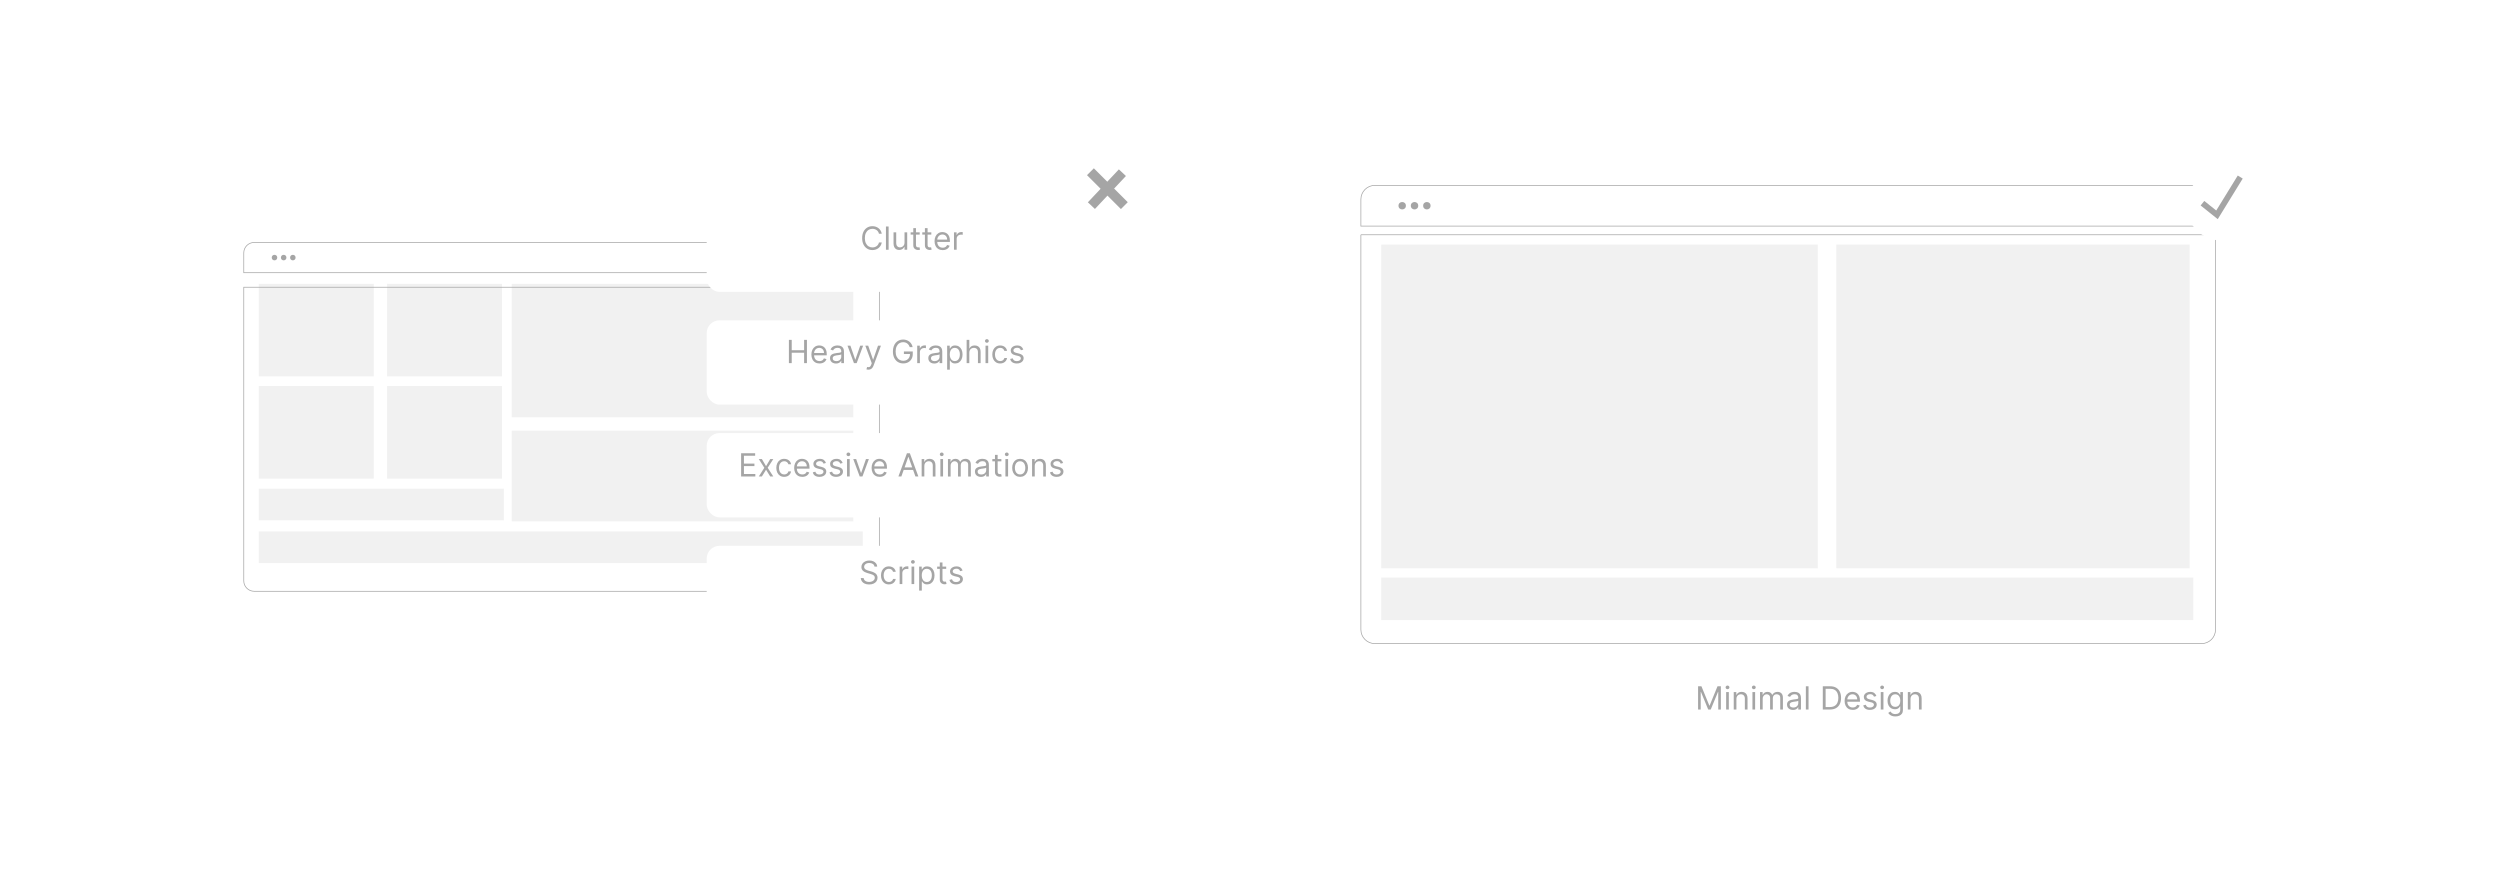 <?xml version="1.0" encoding="UTF-8"?><svg id="Layer_1" xmlns="http://www.w3.org/2000/svg" xmlns:xlink="http://www.w3.org/1999/xlink" viewBox="0 0 860 300"><defs><filter id="drop-shadow-7" x="458.84" y="71.64" width="312.96" height="159.36" filterUnits="userSpaceOnUse"><feOffset dx="0" dy="3"/><feGaussianBlur result="blur" stdDeviation="3"/><feFlood flood-color="#1ea513" flood-opacity=".39"/><feComposite in2="blur" operator="in"/><feComposite in="SourceGraphic"/></filter><filter id="drop-shadow-8" x="71.36" y="86.4" width="243.36" height="129.6" filterUnits="userSpaceOnUse"><feOffset dx="0" dy="5"/><feGaussianBlur result="blur-2" stdDeviation="4"/><feFlood flood-color="#333" flood-opacity=".09"/><feComposite in2="blur-2" operator="in"/><feComposite in="SourceGraphic"/></filter><filter id="drop-shadow-9" x="233.72" y="62.04" width="156" height="48" filterUnits="userSpaceOnUse"><feOffset dx="0" dy="3"/><feGaussianBlur result="blur-3" stdDeviation="3"/><feFlood flood-color="#dd3636" flood-opacity=".33"/><feComposite in2="blur-3" operator="in"/><feComposite in="SourceGraphic"/></filter><filter id="drop-shadow-10" x="233.72" y="100.92" width="156" height="47.52" filterUnits="userSpaceOnUse"><feOffset dx="0" dy="3"/><feGaussianBlur result="blur-4" stdDeviation="3"/><feFlood flood-color="#dd3636" flood-opacity=".33"/><feComposite in2="blur-4" operator="in"/><feComposite in="SourceGraphic"/></filter><filter id="drop-shadow-11" x="233.72" y="139.8" width="156" height="47.52" filterUnits="userSpaceOnUse"><feOffset dx="0" dy="3"/><feGaussianBlur result="blur-5" stdDeviation="3"/><feFlood flood-color="#dd3636" flood-opacity=".33"/><feComposite in2="blur-5" operator="in"/><feComposite in="SourceGraphic"/></filter><filter id="drop-shadow-12" x="233.72" y="178.68" width="156" height="47.52" filterUnits="userSpaceOnUse"><feOffset dx="0" dy="3"/><feGaussianBlur result="blur-6" stdDeviation="3"/><feFlood flood-color="#dd3636" flood-opacity=".33"/><feComposite in2="blur-6" operator="in"/><feComposite in="SourceGraphic"/></filter><filter id="drop-shadow-13" x="360.96" y="47.68" width="40.8" height="40.8" filterUnits="userSpaceOnUse"><feOffset dx="0" dy="3.333"/><feGaussianBlur result="blur-7" stdDeviation="2.667"/><feFlood flood-color="#333" flood-opacity=".09"/><feComposite in2="blur-7" operator="in"/><feComposite in="SourceGraphic"/></filter><filter id="drop-shadow-14" x="744" y="50.56" width="40.8" height="40.8" filterUnits="userSpaceOnUse"><feOffset dx="0" dy="3.333"/><feGaussianBlur result="blur-8" stdDeviation="2.667"/><feFlood flood-color="#333" flood-opacity=".09"/><feComposite in2="blur-8" operator="in"/><feComposite in="SourceGraphic"/></filter></defs><path d="M468.143,77.768v135.813c0,2.664,2.159,4.823,4.823,4.823h284.353c2.664,0,4.823-2.159,4.823-4.823V77.768h-294Z" fill="#fff" filter="url(#drop-shadow-7)" stroke="#a5a5a5" stroke-miterlimit="10" stroke-width=".25"/><path d="M762.143,68.592c0-2.664-2.159-4.823-4.823-4.823h-284.353c-2.664,0-4.823,2.159-4.823,4.823v9.177h294v-9.177Z" fill="#fff" stroke="#a5a5a5" stroke-miterlimit="10" stroke-width=".25"/><circle cx="482.355" cy="70.768" r="1.273" fill="#a5a5a5"/><circle cx="486.598" cy="70.768" r="1.273" fill="#a5a5a5"/><circle cx="490.84" cy="70.768" r="1.273" fill="#a5a5a5"/><rect x="475.143" y="84.132" width="150.182" height="111.364" fill="#a5a5a5" opacity=".16"/><rect x="475.143" y="198.678" width="279.364" height="14.636" fill="#a5a5a5" opacity=".16"/><rect x="631.689" y="84.132" width="121.546" height="111.364" fill="#a5a5a5" opacity=".16"/><path d="M83.857,93.816v101.001c0,1.981,1.606,3.587,3.587,3.587h211.468c1.981,0,3.587-1.606,3.587-3.587v-101.001H83.857Z" fill="#fff" filter="url(#drop-shadow-8)" stroke="#a5a5a5" stroke-miterlimit="10" stroke-width=".25"/><path d="M302.499,86.992c0-1.981-1.606-3.587-3.587-3.587H87.444c-1.981,0-3.587,1.606-3.587,3.587v6.824h218.642v-6.824Z" fill="#fff" stroke="#a5a5a5" stroke-miterlimit="10" stroke-width=".25"/><circle cx="94.426" cy="88.611" r=".947" fill="#a5a5a5"/><circle cx="97.581" cy="88.611" r=".947" fill="#a5a5a5"/><circle cx="100.736" cy="88.611" r=".947" fill="#a5a5a5"/><rect x="89.025" y="97.623" width="39.543" height="31.851" fill="#a5a5a5" opacity=".16"/><rect x="133.147" y="97.623" width="39.543" height="31.851" fill="#a5a5a5" opacity=".16"/><rect x="89.025" y="132.793" width="39.543" height="31.851" fill="#a5a5a5" opacity=".16"/><rect x="133.147" y="132.793" width="39.543" height="31.851" fill="#a5a5a5" opacity=".16"/><rect x="89.025" y="182.809" width="207.757" height="10.885" fill="#a5a5a5" opacity=".16"/><rect x="89.025" y="168.101" width="84.304" height="10.885" fill="#a5a5a5" opacity=".16"/><rect x="176.03" y="97.623" width="117.517" height="45.919" fill="#a5a5a5" opacity=".16"/><rect x="176.03" y="148.14" width="117.517" height="31.211" fill="#a5a5a5" opacity=".16"/><rect x="243.105" y="68.405" width="137" height="29" rx="4.398" ry="4.398" fill="#fff" filter="url(#drop-shadow-9)"/><path d="M303.327,80.414h-.969c-.057-.277-.157-.523-.299-.734s-.314-.389-.516-.533-.425-.252-.67-.326c-.245-.072-.5-.109-.766-.109-.484,0-.922.123-1.315.367-.392.246-.703.606-.934,1.082s-.346,1.062-.346,1.754c0,.693.115,1.277.346,1.754s.541.838.934,1.082c.392.246.83.367,1.315.367.266,0,.521-.035.766-.109.245-.072.468-.182.67-.326s.373-.322.516-.535c.142-.211.242-.455.299-.732h.969c-.073.41-.206.775-.398,1.098-.193.324-.432.598-.719.822-.287.227-.607.397-.963.514s-.735.176-1.139.176c-.682,0-1.289-.166-1.82-.5-.531-.332-.949-.807-1.254-1.422-.305-.613-.457-1.344-.457-2.188s.152-1.572.457-2.188c.305-.613.723-1.088,1.254-1.422.531-.332,1.138-.5,1.82-.5.404,0,.783.059,1.139.176s.676.289.963.514c.287.227.526.5.719.82.193.322.326.69.398,1.1Z" fill="#a5a5a5"/><path d="M305.687,77.914v8h-.922v-8h.922Z" fill="#a5a5a5"/><path d="M311.155,83.461v-3.547h.922v6h-.922v-1.016h-.062c-.141.305-.359.565-.656.775-.297.213-.672.318-1.125.318-.375,0-.709-.082-1-.248-.291-.164-.521-.414-.688-.75-.167-.334-.25-.756-.25-1.268v-3.812h.922v3.75c0,.438.123.787.369,1.047.246.262.56.391.943.391.229,0,.463-.059.701-.176s.439-.297.602-.539.244-.551.244-.926Z" fill="#a5a5a5"/><path d="M316.374,79.914v.781h-3.109v-.781h3.109ZM314.171,78.477h.922v5.719c0,.262.039.455.115.584s.176.215.297.258.249.065.385.065c.102,0,.185-.006.25-.018s.117-.021.156-.029l.188.828c-.062.023-.15.049-.262.072-.112.025-.254.037-.426.037-.26,0-.515-.055-.764-.168-.248-.111-.455-.281-.617-.512-.163-.229-.244-.518-.244-.867v-5.969Z" fill="#a5a5a5"/><path d="M320.374,79.914v.781h-3.109v-.781h3.109ZM318.171,78.477h.922v5.719c0,.262.039.455.115.584s.176.215.297.258.249.065.385.065c.102,0,.185-.006.25-.018s.117-.021.156-.029l.188.828c-.062.023-.15.049-.262.072-.112.025-.254.037-.426.037-.26,0-.515-.055-.764-.168-.248-.111-.455-.281-.617-.512-.163-.229-.244-.518-.244-.867v-5.969Z" fill="#a5a5a5"/><path d="M324.28,86.039c-.578,0-1.076-.127-1.494-.385-.418-.256-.74-.615-.965-1.078-.225-.461-.338-1-.338-1.615,0-.613.113-1.156.338-1.627.225-.469.54-.836.945-1.102.405-.264.878-.397,1.42-.397.312,0,.621.053.926.156.305.105.582.273.832.506.25.234.449.541.598.924s.223.856.223,1.414v.391h-4.625v-.797h3.688c0-.338-.067-.641-.201-.906s-.324-.475-.57-.629c-.246-.152-.536-.231-.869-.231-.367,0-.684.092-.951.272-.267.182-.472.416-.615.705s-.215.6-.215.93v.531c0,.453.079.838.236,1.15.158.315.377.553.658.715.281.164.608.244.981.244.242,0,.461-.033.658-.103.197-.068.367-.172.51-.312.143-.139.254-.312.332-.521l.891.25c-.094.303-.252.568-.473.795-.221.229-.495.406-.82.531-.326.127-.691.19-1.098.19Z" fill="#a5a5a5"/><path d="M328.17,85.914v-6h.891v.906h.062c.109-.297.307-.537.594-.723.287-.184.609-.277.969-.277.068,0,.152.002.254.004.102.004.178.008.231.012v.938c-.031-.008-.102-.019-.213-.037-.111-.016-.227-.025-.35-.025-.291,0-.551.06-.779.182s-.408.289-.539.5c-.131.213-.197.455-.197.725v3.797h-.922Z" fill="#a5a5a5"/><rect x="243.105" y="107.189" width="137" height="29" rx="4.398" ry="4.398" fill="#fff" filter="url(#drop-shadow-10)"/><path d="M271.381,124.914v-8h.969v3.562h4.266v-3.562h.969v8h-.969v-3.578h-4.266v3.578h-.969Z" fill="#a5a5a5"/><path d="M281.913,125.039c-.578,0-1.076-.127-1.494-.385-.418-.256-.74-.615-.965-1.078-.225-.461-.338-1-.338-1.615,0-.613.113-1.156.338-1.627.225-.469.54-.836.945-1.102.405-.264.878-.397,1.42-.397.312,0,.621.053.926.156.305.105.582.273.832.506.25.234.449.541.598.924s.223.856.223,1.414v.391h-4.625v-.797h3.688c0-.338-.067-.641-.201-.906s-.324-.475-.57-.629c-.246-.152-.536-.231-.869-.231-.367,0-.684.092-.951.272-.267.182-.472.416-.615.705s-.215.6-.215.93v.531c0,.453.079.838.236,1.15.158.315.377.553.658.715.281.164.608.244.981.244.242,0,.461-.033.658-.103.197-.068.367-.172.51-.312.143-.139.254-.312.332-.521l.891.25c-.094.303-.252.568-.473.795-.221.229-.495.406-.82.531-.326.127-.691.19-1.098.19Z" fill="#a5a5a5"/><path d="M287.569,125.055c-.38,0-.725-.072-1.035-.217s-.556-.353-.738-.629c-.182-.273-.273-.607-.273-.998,0-.344.068-.623.203-.838s.316-.383.543-.506c.227-.121.477-.213.752-.275.275-.06.551-.109.83-.146.365-.047.661-.082.889-.107.228-.023.395-.066.5-.127.105-.059.158-.164.158-.312v-.031c0-.385-.105-.684-.315-.898-.209-.213-.527-.32-.951-.32-.44,0-.785.098-1.035.289-.25.193-.426.398-.527.617l-.875-.312c.156-.363.365-.648.627-.854.262-.203.548-.348.859-.43s.618-.123.92-.123c.193,0,.415.023.666.068.252.047.495.139.731.279s.432.353.588.637c.156.285.234.664.234,1.141v3.953h-.922v-.812h-.047c-.062.131-.167.27-.312.418s-.34.275-.582.379c-.242.105-.538.156-.887.156ZM287.709,124.227c.365,0,.672-.07.924-.215.252-.143.441-.328.57-.555s.193-.465.193-.715v-.844c-.039.047-.124.09-.256.127-.131.039-.283.07-.453.098s-.336.051-.496.07-.29.037-.389.049c-.24.031-.463.082-.67.15-.207.07-.373.172-.5.309s-.19.322-.19.557c0,.32.119.562.357.725.238.164.541.244.908.244Z" fill="#a5a5a5"/><path d="M296.913,118.914l-2.219,6h-.938l-2.219-6h1l1.656,4.781h.062l1.656-4.781h1Z" fill="#a5a5a5"/><path d="M298.725,127.164c-.156,0-.295-.012-.418-.037-.123-.023-.207-.049-.254-.072l.234-.812c.224.059.422.078.594.062s.325-.092.459-.229.257-.357.369-.662l.172-.469-2.219-6.031h1l1.656,4.781h.062l1.656-4.781h1l-2.547,6.875c-.115.31-.256.568-.426.771-.169.205-.365.357-.588.455-.223.1-.473.148-.752.148Z" fill="#a5a5a5"/><path d="M312.943,119.414c-.086-.262-.199-.498-.338-.709-.139-.209-.305-.389-.496-.537s-.408-.262-.65-.34-.508-.117-.797-.117c-.474,0-.905.123-1.293.367-.388.246-.697.606-.926,1.082s-.344,1.062-.344,1.754c0,.693.116,1.277.348,1.754s.545.838.941,1.082c.396.246.841.367,1.336.367.459,0,.863-.098,1.213-.295.35-.195.624-.475.82-.836.197-.359.295-.785.295-1.275l.297.062h-2.406v-.859h3.047v.859c0,.66-.14,1.232-.42,1.719-.28.488-.665.865-1.156,1.131-.491.268-1.054.4-1.69.4-.709,0-1.33-.166-1.865-.5-.535-.332-.952-.807-1.25-1.422-.298-.613-.447-1.344-.447-2.188,0-.633.085-1.201.256-1.709.17-.506.412-.938.725-1.295.312-.355.682-.629,1.109-.82.427-.19.897-.285,1.41-.285.422,0,.816.065,1.182.19.366.127.693.305.981.535s.528.506.721.824c.193.32.326.674.398,1.06h-1Z" fill="#a5a5a5"/><path d="M315.522,124.914v-6h.891v.906h.062c.109-.297.307-.537.594-.723.287-.184.609-.277.969-.277.068,0,.152.002.254.004.102.004.178.008.231.012v.938c-.031-.008-.102-.019-.213-.037-.111-.016-.227-.025-.35-.025-.291,0-.551.06-.779.182s-.408.289-.539.5c-.131.213-.197.455-.197.725v3.797h-.922Z" fill="#a5a5a5"/><path d="M321.381,125.055c-.38,0-.725-.072-1.035-.217s-.556-.353-.738-.629c-.182-.273-.273-.607-.273-.998,0-.344.068-.623.203-.838s.316-.383.543-.506c.227-.121.477-.213.752-.275.275-.06.551-.109.83-.146.365-.047.661-.082.889-.107.228-.023.395-.066.5-.127.105-.059.158-.164.158-.312v-.031c0-.385-.105-.684-.315-.898-.209-.213-.527-.32-.951-.32-.44,0-.785.098-1.035.289-.25.193-.426.398-.527.617l-.875-.312c.156-.363.365-.648.627-.854.262-.203.548-.348.859-.43s.618-.123.92-.123c.193,0,.415.023.666.068.252.047.495.139.731.279s.432.353.588.637c.156.285.234.664.234,1.141v3.953h-.922v-.812h-.047c-.062.131-.167.27-.312.418s-.34.275-.582.379c-.242.105-.538.156-.887.156ZM321.522,124.227c.365,0,.672-.07.924-.215.252-.143.441-.328.57-.555s.193-.465.193-.715v-.844c-.039.047-.124.09-.256.127-.131.039-.283.07-.453.098s-.336.051-.496.07-.29.037-.389.049c-.24.031-.463.082-.67.15-.207.07-.373.172-.5.309s-.19.322-.19.557c0,.32.119.562.357.725.238.164.541.244.908.244Z" fill="#a5a5a5"/><path d="M325.818,127.164v-8.25h.891v.953h.109c.068-.103.162-.236.283-.4.121-.162.295-.309.523-.438s.537-.193.928-.193c.505,0,.951.127,1.336.379.385.254.686.611.902,1.074.216.465.324,1.012.324,1.641,0,.637-.108,1.185-.324,1.65s-.516.824-.898,1.078-.824.381-1.324.381c-.385,0-.694-.065-.926-.193s-.41-.275-.535-.441c-.125-.164-.221-.303-.289-.412h-.078v3.172h-.922ZM326.725,121.914c0,.453.066.854.199,1.197.133.346.327.615.582.809.255.195.568.291.938.291.385,0,.708-.102.967-.307.259-.203.455-.48.586-.828s.197-.734.197-1.162c0-.422-.065-.803-.193-1.143s-.323-.609-.582-.809-.584-.299-.975-.299c-.375,0-.69.096-.945.283-.255.19-.448.453-.578.789-.13.338-.195.731-.195,1.178Z" fill="#a5a5a5"/><path d="M333.443,121.305v3.609h-.922v-8h.922v2.938h.078c.141-.309.352-.557.635-.74s.66-.275,1.131-.275c.409,0,.767.082,1.074.244.307.164.546.412.717.746.17.336.256.76.256,1.275v3.812h-.922v-3.75c0-.477-.123-.846-.369-1.107s-.586-.393-1.022-.393c-.302,0-.572.065-.81.191-.238.129-.426.315-.562.559-.137.246-.205.543-.205.891Z" fill="#a5a5a5"/><path d="M339.49,117.914c-.18,0-.334-.06-.463-.184-.129-.121-.193-.27-.193-.441s.065-.318.193-.441c.129-.121.283-.184.463-.184s.334.062.463.184c.129.123.193.27.193.441s-.065.32-.193.441c-.129.123-.283.184-.463.184ZM339.022,124.914v-6h.922v6h-.922Z" fill="#a5a5a5"/><path d="M344.068,125.039c-.562,0-1.047-.133-1.453-.398s-.719-.631-.938-1.098c-.219-.465-.328-.998-.328-1.598,0-.609.113-1.147.338-1.615.225-.467.54-.832.945-1.098.405-.264.878-.397,1.42-.397.422,0,.802.078,1.141.234s.616.375.832.656.35.609.402.984h-.922c-.07-.273-.226-.516-.467-.729-.241-.211-.565-.318-.971-.318-.359,0-.674.094-.943.279-.27.188-.479.449-.629.785-.15.338-.225.732-.225,1.185,0,.465.074.867.221,1.211s.355.611.625.801c.27.191.586.285.951.285.24,0,.457-.041.652-.125.195-.082.361-.203.496-.359s.232-.344.289-.562h.922c-.052.355-.18.674-.385.955-.205.283-.474.508-.809.672-.335.166-.723.248-1.166.248Z" fill="#a5a5a5"/><path d="M352.021,120.258l-.828.234c-.052-.137-.128-.272-.229-.404-.1-.131-.236-.24-.408-.326s-.392-.129-.66-.129c-.367,0-.672.084-.916.252s-.365.381-.365.639c0,.231.084.41.25.543s.427.244.781.332l.891.219c.537.131.936.33,1.199.596.263.268.395.611.395,1.029,0,.344-.098.652-.295.922-.197.272-.471.484-.822.641s-.76.234-1.227.234c-.612,0-1.119-.133-1.52-.398s-.655-.652-.762-1.164l.875-.219c.084.324.242.566.475.727.233.162.539.242.916.242.43,0,.771-.092,1.025-.275s.381-.404.381-.662c0-.207-.073-.383-.219-.525-.146-.141-.37-.248-.672-.318l-1-.234c-.549-.129-.953-.332-1.209-.607-.256-.273-.385-.619-.385-1.033,0-.338.096-.637.287-.898.191-.26.453-.465.785-.613s.709-.223,1.131-.223c.594,0,1.06.131,1.4.391.34.262.582.606.725,1.031Z" fill="#a5a5a5"/><rect x="243.105" y="145.974" width="137" height="29" rx="4.398" ry="4.398" fill="#fff" filter="url(#drop-shadow-11)"/><path d="M254.941,163.914v-8h4.828v.859h-3.859v2.703h3.609v.859h-3.609v2.719h3.922v.859h-4.891Z" fill="#a5a5a5"/><path d="M262.082,157.914l1.438,2.453,1.438-2.453h1.062l-1.938,3,1.938,3h-1.062l-1.438-2.328-1.438,2.328h-1.062l1.906-3-1.906-3h1.062Z" fill="#a5a5a5"/><path d="M269.769,164.039c-.562,0-1.047-.133-1.453-.398s-.719-.631-.938-1.098c-.219-.465-.328-.998-.328-1.598,0-.609.113-1.147.338-1.615.225-.467.54-.832.945-1.098.405-.264.878-.397,1.42-.397.422,0,.802.078,1.141.234s.616.375.832.656.35.609.402.984h-.922c-.07-.273-.226-.516-.467-.729-.241-.211-.565-.318-.971-.318-.359,0-.674.094-.943.279-.27.188-.479.449-.629.785-.15.338-.225.732-.225,1.185,0,.465.074.867.221,1.211s.355.611.625.801c.27.191.586.285.951.285.24,0,.457-.041.652-.125.195-.082.361-.203.496-.359s.232-.344.289-.562h.922c-.052.355-.18.674-.385.955-.205.283-.474.508-.809.672-.335.166-.723.248-1.166.248Z" fill="#a5a5a5"/><path d="M275.987,164.039c-.578,0-1.076-.127-1.494-.385-.418-.256-.74-.615-.965-1.078-.225-.461-.338-1-.338-1.615,0-.613.113-1.156.338-1.627.225-.469.54-.836.945-1.102.405-.264.878-.397,1.42-.397.312,0,.621.053.926.156.305.105.582.273.832.506.25.234.449.541.598.924s.223.856.223,1.414v.391h-4.625v-.797h3.688c0-.338-.067-.641-.201-.906s-.324-.475-.57-.629c-.246-.152-.536-.231-.869-.231-.367,0-.684.092-.951.272-.267.182-.472.416-.615.705s-.215.6-.215.93v.531c0,.453.079.838.236,1.15.158.315.377.553.658.715.281.164.608.244.981.244.242,0,.461-.033.658-.103.197-.068.367-.172.51-.312.143-.139.254-.312.332-.521l.891.25c-.094.303-.252.568-.473.795-.221.229-.495.406-.82.531-.326.127-.691.19-1.098.19Z" fill="#a5a5a5"/><path d="M284.128,159.258l-.828.234c-.052-.137-.128-.272-.229-.404-.1-.131-.236-.24-.408-.326s-.392-.129-.66-.129c-.367,0-.672.084-.916.252s-.365.381-.365.639c0,.231.084.41.25.543s.427.244.781.332l.891.219c.537.131.936.33,1.199.596.263.268.395.611.395,1.029,0,.344-.098.652-.295.922-.197.272-.471.484-.822.641s-.76.234-1.227.234c-.612,0-1.119-.133-1.52-.398s-.655-.652-.762-1.164l.875-.219c.084.324.242.566.475.727.233.162.539.242.916.242.43,0,.771-.092,1.025-.275s.381-.404.381-.662c0-.207-.073-.383-.219-.525-.146-.141-.37-.248-.672-.318l-1-.234c-.549-.129-.953-.332-1.209-.607-.256-.273-.385-.619-.385-1.033,0-.338.096-.637.287-.898.191-.26.453-.465.785-.613s.709-.223,1.131-.223c.594,0,1.06.131,1.4.391.34.262.582.606.725,1.031Z" fill="#a5a5a5"/><path d="M289.878,159.258l-.828.234c-.052-.137-.128-.272-.229-.404-.1-.131-.236-.24-.408-.326s-.392-.129-.66-.129c-.367,0-.672.084-.916.252s-.365.381-.365.639c0,.231.084.41.25.543s.427.244.781.332l.891.219c.537.131.936.33,1.199.596.263.268.395.611.395,1.029,0,.344-.098.652-.295.922-.197.272-.471.484-.822.641s-.76.234-1.227.234c-.612,0-1.119-.133-1.52-.398s-.655-.652-.762-1.164l.875-.219c.084.324.242.566.475.727.233.162.539.242.916.242.43,0,.771-.092,1.025-.275s.381-.404.381-.662c0-.207-.073-.383-.219-.525-.146-.141-.37-.248-.672-.318l-1-.234c-.549-.129-.953-.332-1.209-.607-.256-.273-.385-.619-.385-1.033,0-.338.096-.637.287-.898.191-.26.453-.465.785-.613s.709-.223,1.131-.223c.594,0,1.06.131,1.4.391.34.262.582.606.725,1.031Z" fill="#a5a5a5"/><path d="M291.847,156.914c-.18,0-.334-.06-.463-.184-.129-.121-.193-.27-.193-.441s.065-.318.193-.441c.129-.121.283-.184.463-.184s.334.062.463.184c.129.123.193.27.193.441s-.065.32-.193.441c-.129.123-.283.184-.463.184ZM291.378,163.914v-6h.922v6h-.922Z" fill="#a5a5a5"/><path d="M298.894,157.914l-2.219,6h-.938l-2.219-6h1l1.656,4.781h.062l1.656-4.781h1Z" fill="#a5a5a5"/><path d="M302.628,164.039c-.578,0-1.076-.127-1.494-.385-.418-.256-.74-.615-.965-1.078-.225-.461-.338-1-.338-1.615,0-.613.113-1.156.338-1.627.225-.469.54-.836.945-1.102.405-.264.878-.397,1.42-.397.312,0,.621.053.926.156.305.105.582.273.832.506.25.234.449.541.598.924s.223.856.223,1.414v.391h-4.625v-.797h3.688c0-.338-.067-.641-.201-.906s-.324-.475-.57-.629c-.246-.152-.536-.231-.869-.231-.367,0-.684.092-.951.272-.267.182-.472.416-.615.705s-.215.6-.215.93v.531c0,.453.079.838.236,1.15.158.315.377.553.658.715.281.164.608.244.981.244.242,0,.461-.033.658-.103.197-.068.367-.172.51-.312.143-.139.254-.312.332-.521l.891.25c-.094.303-.252.568-.473.795-.221.229-.495.406-.82.531-.326.127-.691.19-1.098.19Z" fill="#a5a5a5"/><path d="M310.065,163.914h-1.016l2.938-8h1l2.938,8h-1.016l-2.391-6.734h-.062l-2.391,6.734ZM310.44,160.789h4.094v.859h-4.094v-.859Z" fill="#a5a5a5"/><path d="M317.972,160.305v3.609h-.922v-6h.891v.938h.078c.141-.305.354-.549.641-.736.287-.185.656-.279,1.109-.279.406,0,.762.084,1.066.248.305.166.541.416.711.75.169.336.254.758.254,1.268v3.812h-.922v-3.75c0-.471-.123-.838-.367-1.103-.245-.264-.581-.397-1.008-.397-.294,0-.557.065-.787.191-.231.129-.412.315-.545.559-.133.246-.199.543-.199.891Z" fill="#a5a5a5"/><path d="M323.956,156.914c-.18,0-.334-.06-.463-.184-.129-.121-.193-.27-.193-.441s.065-.318.193-.441c.129-.121.283-.184.463-.184s.334.062.463.184c.129.123.193.27.193.441s-.065.32-.193.441c-.129.123-.283.184-.463.184ZM323.487,163.914v-6h.922v6h-.922Z" fill="#a5a5a5"/><path d="M326.096,163.914v-6h.891v.938h.078c.125-.32.327-.568.606-.748.279-.178.613-.268,1.004-.268.396,0,.726.09.99.268.264.18.471.428.619.748h.062c.154-.309.384-.557.691-.74s.676-.275,1.105-.275c.537,0,.975.168,1.316.502.341.336.512.856.512,1.56v4.016h-.922v-4.016c0-.441-.121-.758-.363-.949-.242-.19-.527-.285-.856-.285-.422,0-.749.127-.981.381s-.348.576-.348.963v3.906h-.938v-4.109c0-.34-.111-.615-.332-.826-.221-.209-.506-.315-.856-.315-.24,0-.463.065-.67.191-.207.129-.373.305-.5.529-.127.227-.19.486-.19.779v3.75h-.922Z" fill="#a5a5a5"/><path d="M337.424,164.055c-.38,0-.725-.072-1.035-.217s-.556-.353-.738-.629c-.182-.273-.273-.607-.273-.998,0-.344.068-.623.203-.838s.316-.383.543-.506c.227-.121.477-.213.752-.275.275-.06.551-.109.83-.146.365-.047.661-.082.889-.107.228-.023.395-.066.5-.127.105-.059.158-.164.158-.312v-.031c0-.385-.105-.684-.315-.898-.209-.213-.527-.32-.951-.32-.44,0-.785.098-1.035.289-.25.193-.426.398-.527.617l-.875-.312c.156-.363.365-.648.627-.854.262-.203.548-.348.859-.43s.618-.123.92-.123c.193,0,.415.023.666.068.252.047.495.139.731.279s.432.353.588.637c.156.285.234.664.234,1.141v3.953h-.922v-.812h-.047c-.062.131-.167.27-.312.418s-.34.275-.582.379c-.242.105-.538.156-.887.156ZM337.565,163.227c.365,0,.672-.07.924-.215.252-.143.441-.328.57-.555s.193-.465.193-.715v-.844c-.039.047-.124.09-.256.127-.131.039-.283.07-.453.098s-.336.051-.496.07-.29.037-.389.049c-.24.031-.463.082-.67.15-.207.07-.373.172-.5.309s-.19.322-.19.557c0,.32.119.562.357.725.238.164.541.244.908.244Z" fill="#a5a5a5"/><path d="M344.471,157.914v.781h-3.109v-.781h3.109ZM342.268,156.477h.922v5.719c0,.262.039.455.115.584s.176.215.297.258.249.065.385.065c.102,0,.185-.006.25-.018s.117-.021.156-.029l.188.828c-.062.023-.15.049-.262.072-.112.025-.254.037-.426.037-.26,0-.515-.055-.764-.168-.248-.111-.455-.281-.617-.512-.163-.229-.244-.518-.244-.867v-5.969Z" fill="#a5a5a5"/><path d="M346.331,156.914c-.18,0-.334-.06-.463-.184-.129-.121-.193-.27-.193-.441s.065-.318.193-.441c.129-.121.283-.184.463-.184s.334.062.463.184c.129.123.193.27.193.441s-.065.32-.193.441c-.129.123-.283.184-.463.184ZM345.862,163.914v-6h.922v6h-.922Z" fill="#a5a5a5"/><path d="M350.909,164.039c-.541,0-1.016-.129-1.424-.387s-.725-.617-.953-1.082c-.228-.463-.342-1.004-.342-1.625,0-.625.114-1.17.342-1.637.228-.465.545-.828.953-1.086s.882-.387,1.424-.387,1.016.129,1.424.387.725.621.953,1.086c.228.467.342,1.012.342,1.637,0,.621-.114,1.162-.342,1.625-.228.465-.545.824-.953,1.082s-.882.387-1.424.387ZM350.909,163.211c.412,0,.75-.105,1.016-.316s.462-.488.59-.832.191-.715.191-1.117c0-.4-.064-.773-.191-1.121-.127-.346-.324-.625-.59-.84-.266-.213-.604-.32-1.016-.32s-.75.107-1.016.32c-.266.215-.462.494-.59.84-.127.348-.191.721-.191,1.121,0,.402.064.773.191,1.117s.324.621.59.832.604.316,1.016.316Z" fill="#a5a5a5"/><path d="M355.956,160.305v3.609h-.922v-6h.891v.938h.078c.141-.305.354-.549.641-.736.287-.185.656-.279,1.109-.279.406,0,.762.084,1.066.248.305.166.541.416.711.75.169.336.254.758.254,1.268v3.812h-.922v-3.75c0-.471-.123-.838-.367-1.103-.245-.264-.581-.397-1.008-.397-.294,0-.557.065-.787.191-.231.129-.412.315-.545.559-.133.246-.199.543-.199.891Z" fill="#a5a5a5"/><path d="M365.721,159.258l-.828.234c-.052-.137-.128-.272-.229-.404-.1-.131-.236-.24-.408-.326s-.392-.129-.66-.129c-.367,0-.672.084-.916.252s-.365.381-.365.639c0,.231.084.41.25.543s.427.244.781.332l.891.219c.537.131.936.33,1.199.596.263.268.395.611.395,1.029,0,.344-.098.652-.295.922-.197.272-.471.484-.822.641s-.76.234-1.227.234c-.612,0-1.119-.133-1.52-.398s-.655-.652-.762-1.164l.875-.219c.084.324.242.566.475.727.233.162.539.242.916.242.43,0,.771-.092,1.025-.275s.381-.404.381-.662c0-.207-.073-.383-.219-.525-.146-.141-.37-.248-.672-.318l-1-.234c-.549-.129-.953-.332-1.209-.607-.256-.273-.385-.619-.385-1.033,0-.338.096-.637.287-.898.191-.26.453-.465.785-.613s.709-.223,1.131-.223c.594,0,1.06.131,1.4.391.34.262.582.606.725,1.031Z" fill="#a5a5a5"/><rect x="243.105" y="184.758" width="137" height="29" rx="4.398" ry="4.398" fill="#fff" filter="url(#drop-shadow-12)"/><path d="M300.821,194.914c-.047-.395-.237-.703-.57-.922s-.742-.328-1.227-.328c-.354,0-.664.059-.928.172-.264.115-.47.273-.617.473-.147.201-.221.43-.221.684,0,.215.051.397.154.549s.235.279.397.379c.162.102.331.184.508.246.177.065.34.115.488.154l.812.219c.208.055.441.131.697.227.256.098.502.229.738.393.236.166.43.377.584.635s.231.574.231.949c0,.434-.113.824-.338,1.172-.225.35-.553.627-.984.832-.431.207-.954.309-1.568.309-.573,0-1.068-.092-1.486-.277-.418-.184-.746-.441-.984-.773-.238-.33-.373-.715-.404-1.152h1c.026.303.128.553.307.748.178.197.405.344.68.438.275.096.571.143.889.143.37,0,.702-.06.996-.182s.527-.289.699-.508c.172-.217.258-.471.258-.764,0-.266-.074-.48-.223-.648-.148-.166-.344-.301-.586-.406-.242-.103-.504-.195-.785-.273l-.984-.281c-.625-.18-1.12-.435-1.484-.769-.365-.332-.547-.769-.547-1.309,0-.447.122-.838.365-1.174.244-.334.572-.594.984-.781.413-.185.875-.279,1.385-.279.516,0,.974.092,1.375.275s.719.435.955.752c.236.318.36.68.373,1.082h-.938Z" fill="#a5a5a5"/><path d="M305.774,201.039c-.562,0-1.047-.133-1.453-.398s-.719-.631-.938-1.098c-.219-.465-.328-.998-.328-1.598,0-.609.113-1.147.338-1.615.225-.467.54-.832.945-1.098.405-.264.878-.397,1.42-.397.422,0,.802.078,1.141.234s.616.375.832.656.35.609.402.984h-.922c-.07-.273-.226-.516-.467-.729-.241-.211-.565-.318-.971-.318-.359,0-.674.094-.943.279-.27.188-.479.449-.629.785-.15.338-.225.732-.225,1.185,0,.465.074.867.221,1.211s.355.611.625.801c.27.191.586.285.951.285.24,0,.457-.041.652-.125.195-.082.361-.203.496-.359s.232-.344.289-.562h.922c-.052.355-.18.674-.385.955-.205.283-.474.508-.809.672-.335.166-.723.248-1.166.248Z" fill="#a5a5a5"/><path d="M309.477,200.914v-6h.891v.906h.062c.109-.297.307-.537.594-.723.287-.184.609-.277.969-.277.068,0,.152.002.254.004.102.004.178.008.231.012v.938c-.031-.008-.102-.019-.213-.037-.111-.016-.227-.025-.35-.025-.291,0-.551.06-.779.182s-.408.289-.539.5c-.131.213-.197.455-.197.725v3.797h-.922Z" fill="#a5a5a5"/><path d="M314.04,193.914c-.18,0-.334-.06-.463-.184-.129-.121-.193-.27-.193-.441s.065-.318.193-.441c.129-.121.283-.184.463-.184s.334.062.463.184c.129.123.193.27.193.441s-.065.32-.193.441c-.129.123-.283.184-.463.184ZM313.571,200.914v-6h.922v6h-.922Z" fill="#a5a5a5"/><path d="M316.18,203.164v-8.25h.891v.953h.109c.068-.103.162-.236.283-.4.121-.162.295-.309.523-.438s.537-.193.928-.193c.505,0,.951.127,1.336.379.385.254.686.611.902,1.074.216.465.324,1.012.324,1.641,0,.637-.108,1.185-.324,1.65s-.516.824-.898,1.078-.824.381-1.324.381c-.385,0-.694-.065-.926-.193s-.41-.275-.535-.441c-.125-.164-.221-.303-.289-.412h-.078v3.172h-.922ZM317.086,197.914c0,.453.066.854.199,1.197.133.346.327.615.582.809.255.195.568.291.938.291.385,0,.708-.102.967-.307.259-.203.455-.48.586-.828s.197-.734.197-1.162c0-.422-.065-.803-.193-1.143s-.323-.609-.582-.809-.584-.299-.975-.299c-.375,0-.69.096-.945.283-.255.19-.448.453-.578.789-.13.338-.195.731-.195,1.178Z" fill="#a5a5a5"/><path d="M325.493,194.914v.781h-3.109v-.781h3.109ZM323.29,193.477h.922v5.719c0,.262.039.455.115.584s.176.215.297.258.249.065.385.065c.102,0,.185-.006.25-.018s.117-.021.156-.029l.188.828c-.062.023-.15.049-.262.072-.112.025-.254.037-.426.037-.26,0-.515-.055-.764-.168-.248-.111-.455-.281-.617-.512-.163-.229-.244-.518-.244-.867v-5.969Z" fill="#a5a5a5"/><path d="M331.133,196.258l-.828.234c-.052-.137-.128-.272-.229-.404-.1-.131-.236-.24-.408-.326s-.392-.129-.66-.129c-.367,0-.672.084-.916.252s-.365.381-.365.639c0,.231.084.41.25.543s.427.244.781.332l.891.219c.537.131.936.33,1.199.596.263.268.395.611.395,1.029,0,.344-.098.652-.295.922-.197.272-.471.484-.822.641s-.76.234-1.227.234c-.612,0-1.119-.133-1.52-.398s-.655-.652-.762-1.164l.875-.219c.084.324.242.566.475.727.233.162.539.242.916.242.43,0,.771-.092,1.025-.275s.381-.404.381-.662c0-.207-.073-.383-.219-.525-.146-.141-.37-.248-.672-.318l-1-.234c-.549-.129-.953-.332-1.209-.607-.256-.273-.385-.619-.385-1.033,0-.338.096-.637.287-.898.191-.26.453-.465.785-.613s.709-.223,1.131-.223c.594,0,1.06.131,1.4.391.34.262.582.606.725,1.031Z" fill="#a5a5a5"/><circle cx="381.105" cy="64.405" r="12" fill="#fff" filter="url(#drop-shadow-13)"/><line x1="375.105" y1="59.072" x2="386.772" y2="70.738" fill="#fff" stroke="#a5a5a5" stroke-miterlimit="10" stroke-width="3.333"/><line x1="375.438" y1="70.738" x2="386.105" y2="59.405" fill="#fff" stroke="#a5a5a5" stroke-miterlimit="10" stroke-width="3.333"/><circle cx="764.143" cy="67.405" r="12" fill="#fff" filter="url(#drop-shadow-14)"/><polyline points="757.643 69.905 762.643 73.905 770.643 60.905" fill="#fff" stroke="#a5a5a5" stroke-miterlimit="10" stroke-width="2"/><path d="M584.138,236.08h1.156l2.719,6.641h.094l2.719-6.641h1.156v8h-.906v-6.078h-.078l-2.5,6.078h-.875l-2.5-6.078h-.078v6.078h-.906v-8Z" fill="#a5a5a5"/><path d="M594.263,237.08c-.18,0-.334-.062-.463-.184-.129-.123-.193-.27-.193-.441s.065-.32.193-.441c.129-.123.283-.184.463-.184s.334.06.463.184c.129.121.193.27.193.441s-.065.318-.193.441c-.129.121-.283.184-.463.184ZM593.794,244.08v-6h.922v6h-.922Z" fill="#a5a5a5"/><path d="M597.325,240.471v3.609h-.922v-6h.891v.938h.078c.141-.305.354-.551.641-.736.286-.188.656-.279,1.109-.279.406,0,.762.082,1.066.248.305.164.542.414.711.75.169.334.254.756.254,1.268v3.812h-.922v-3.75c0-.473-.122-.84-.367-1.103-.245-.266-.581-.397-1.008-.397-.294,0-.557.062-.787.191-.231.127-.412.312-.545.559-.133.244-.199.541-.199.891Z" fill="#a5a5a5"/><path d="M603.31,237.08c-.18,0-.334-.062-.463-.184-.129-.123-.193-.27-.193-.441s.065-.32.193-.441c.129-.123.283-.184.463-.184s.334.06.463.184c.129.121.193.27.193.441s-.065.318-.193.441c-.129.121-.283.184-.463.184ZM602.841,244.08v-6h.922v6h-.922Z" fill="#a5a5a5"/><path d="M605.45,244.08v-6h.891v.938h.078c.125-.32.327-.57.606-.748.278-.18.613-.268,1.004-.268.396,0,.726.088.99.268.265.178.471.428.619.748h.062c.153-.31.384-.557.691-.74s.676-.275,1.105-.275c.536,0,.976.166,1.316.502.341.334.512.854.512,1.56v4.016h-.922v-4.016c0-.443-.121-.76-.363-.949-.242-.191-.527-.285-.856-.285-.422,0-.749.127-.981.381s-.348.574-.348.963v3.906h-.938v-4.109c0-.342-.11-.617-.332-.826-.222-.211-.507-.315-.856-.315-.239,0-.463.062-.67.191-.207.127-.374.303-.5.529-.126.225-.19.484-.19.779v3.75h-.922Z" fill="#a5a5a5"/><path d="M616.778,244.221c-.38,0-.726-.072-1.035-.217s-.556-.355-.738-.629c-.183-.275-.273-.607-.273-.998,0-.344.067-.623.203-.838s.316-.385.543-.506c.227-.123.477-.215.752-.275.274-.062.552-.111.83-.146.364-.047.661-.084.889-.107.228-.025.395-.068.5-.127.105-.06.158-.164.158-.312v-.031c0-.387-.104-.685-.315-.898-.21-.215-.526-.32-.951-.32-.44,0-.785.096-1.035.289-.25.191-.426.398-.527.617l-.875-.312c.156-.365.365-.65.627-.854.262-.205.548-.348.859-.43s.618-.123.92-.123c.192,0,.415.021.666.068.251.045.495.139.731.279s.432.352.588.637c.156.283.234.664.234,1.141v3.953h-.922v-.812h-.047c-.062.129-.167.27-.312.418s-.34.273-.582.379c-.242.103-.538.156-.887.156ZM616.919,243.393c.364,0,.673-.072.924-.215.251-.144.441-.328.57-.555s.193-.465.193-.715v-.844c-.039.047-.124.088-.256.127-.132.037-.282.07-.453.098s-.336.051-.496.07-.29.035-.389.049c-.239.031-.463.08-.67.15-.207.068-.374.172-.5.309s-.19.322-.19.557c0,.32.119.56.357.725.238.162.541.244.908.244Z" fill="#a5a5a5"/><path d="M622.138,236.08v8h-.922v-8h.922Z" fill="#a5a5a5"/><path d="M629.513,244.08h-2.469v-8h2.578c.776,0,1.44.158,1.992.478.552.318.976.775,1.27,1.371.294.594.441,1.307.441,2.135,0,.832-.148,1.549-.445,2.15-.297.6-.73,1.06-1.297,1.383-.567.32-1.258.482-2.07.482ZM628.013,243.221h1.438c.661,0,1.21-.129,1.645-.383.435-.256.759-.619.973-1.09.214-.473.32-1.033.32-1.684,0-.646-.105-1.203-.316-1.67-.211-.469-.526-.828-.945-1.078-.419-.252-.941-.377-1.566-.377h-1.547v6.281Z" fill="#a5a5a5"/><path d="M637.341,244.205c-.578,0-1.076-.129-1.494-.385-.418-.258-.739-.617-.965-1.078-.226-.463-.338-1.002-.338-1.615,0-.615.112-1.158.338-1.627.226-.471.54-.838.945-1.102.405-.266.878-.397,1.42-.397.312,0,.621.051.926.156.305.103.582.272.832.506.25.232.449.541.598.924s.223.854.223,1.414v.391h-4.625v-.797h3.688c0-.34-.067-.641-.201-.906s-.324-.477-.57-.629c-.246-.154-.536-.231-.869-.231-.367,0-.685.09-.951.272-.267.18-.472.416-.615.705s-.215.598-.215.93v.531c0,.453.079.836.236,1.15.157.312.377.551.658.715.281.162.608.244.981.244.242,0,.462-.035.658-.103.196-.07.366-.174.51-.312.144-.141.254-.315.332-.521l.891.25c-.094.301-.251.566-.473.795-.222.227-.495.404-.82.531-.325.125-.691.19-1.098.19Z" fill="#a5a5a5"/><path d="M645.481,239.424l-.828.234c-.052-.139-.128-.273-.229-.404-.101-.133-.236-.24-.408-.326s-.392-.129-.66-.129c-.367,0-.673.084-.916.252s-.365.381-.365.639c0,.229.083.41.25.543s.427.242.781.332l.891.219c.536.129.936.328,1.199.596.263.266.395.609.395,1.029,0,.344-.099.65-.295.922-.196.27-.471.484-.822.641s-.761.234-1.227.234c-.612,0-1.118-.133-1.52-.398s-.655-.654-.762-1.164l.875-.219c.083.322.241.565.475.727.233.16.538.242.916.242.43,0,.771-.092,1.025-.275s.381-.404.381-.662c0-.209-.073-.385-.219-.525-.145-.143-.37-.248-.672-.318l-1-.234c-.55-.131-.952-.334-1.209-.607-.257-.275-.385-.619-.385-1.033,0-.34.096-.639.287-.898.191-.262.453-.465.785-.613s.709-.223,1.131-.223c.594,0,1.06.129,1.4.391.34.26.581.604.725,1.031Z" fill="#a5a5a5"/><path d="M647.449,237.08c-.18,0-.334-.062-.463-.184-.129-.123-.193-.27-.193-.441s.065-.32.193-.441c.129-.123.283-.184.463-.184s.334.06.463.184c.129.121.193.27.193.441s-.065.318-.193.441c-.129.121-.283.184-.463.184ZM646.981,244.08v-6h.922v6h-.922Z" fill="#a5a5a5"/><path d="M652.012,246.455c-.445,0-.828-.057-1.148-.17s-.587-.262-.799-.445-.381-.381-.506-.588l.734-.516c.083.109.189.234.316.377.128.141.303.266.525.371s.515.158.877.158c.484,0,.884-.117,1.199-.352s.473-.602.473-1.102v-1.219h-.078c-.067.109-.163.244-.287.404s-.301.301-.531.426c-.231.123-.541.185-.932.185-.484,0-.919-.115-1.303-.344-.384-.231-.688-.562-.91-1s-.334-.969-.334-1.594c0-.615.108-1.15.324-1.607s.517-.812.902-1.062c.386-.252.831-.377,1.336-.377.391,0,.701.065.932.193s.407.273.531.438c.124.162.22.295.287.4h.094v-.953h.891v6.172c0,.516-.116.935-.35,1.26s-.546.562-.938.715-.827.229-1.307.229ZM651.981,243.158c.37,0,.683-.086.938-.254.255-.17.449-.414.582-.731.133-.318.199-.699.199-1.141,0-.434-.065-.815-.195-1.145-.13-.332-.323-.59-.578-.777s-.57-.281-.945-.281c-.391,0-.716.098-.975.297-.259.197-.453.463-.582.797-.129.332-.193.703-.193,1.109,0,.416.065.783.197,1.103.132.318.327.568.586.75.259.18.581.272.967.272Z" fill="#a5a5a5"/><path d="M657.215,240.471v3.609h-.922v-6h.891v.938h.078c.141-.305.354-.551.641-.736.286-.188.656-.279,1.109-.279.406,0,.762.082,1.066.248.305.164.542.414.711.75.169.334.254.756.254,1.268v3.812h-.922v-3.75c0-.473-.122-.84-.367-1.103-.245-.266-.581-.397-1.008-.397-.294,0-.557.062-.787.191-.231.127-.412.312-.545.559-.133.244-.199.541-.199.891Z" fill="#a5a5a5"/></svg>
